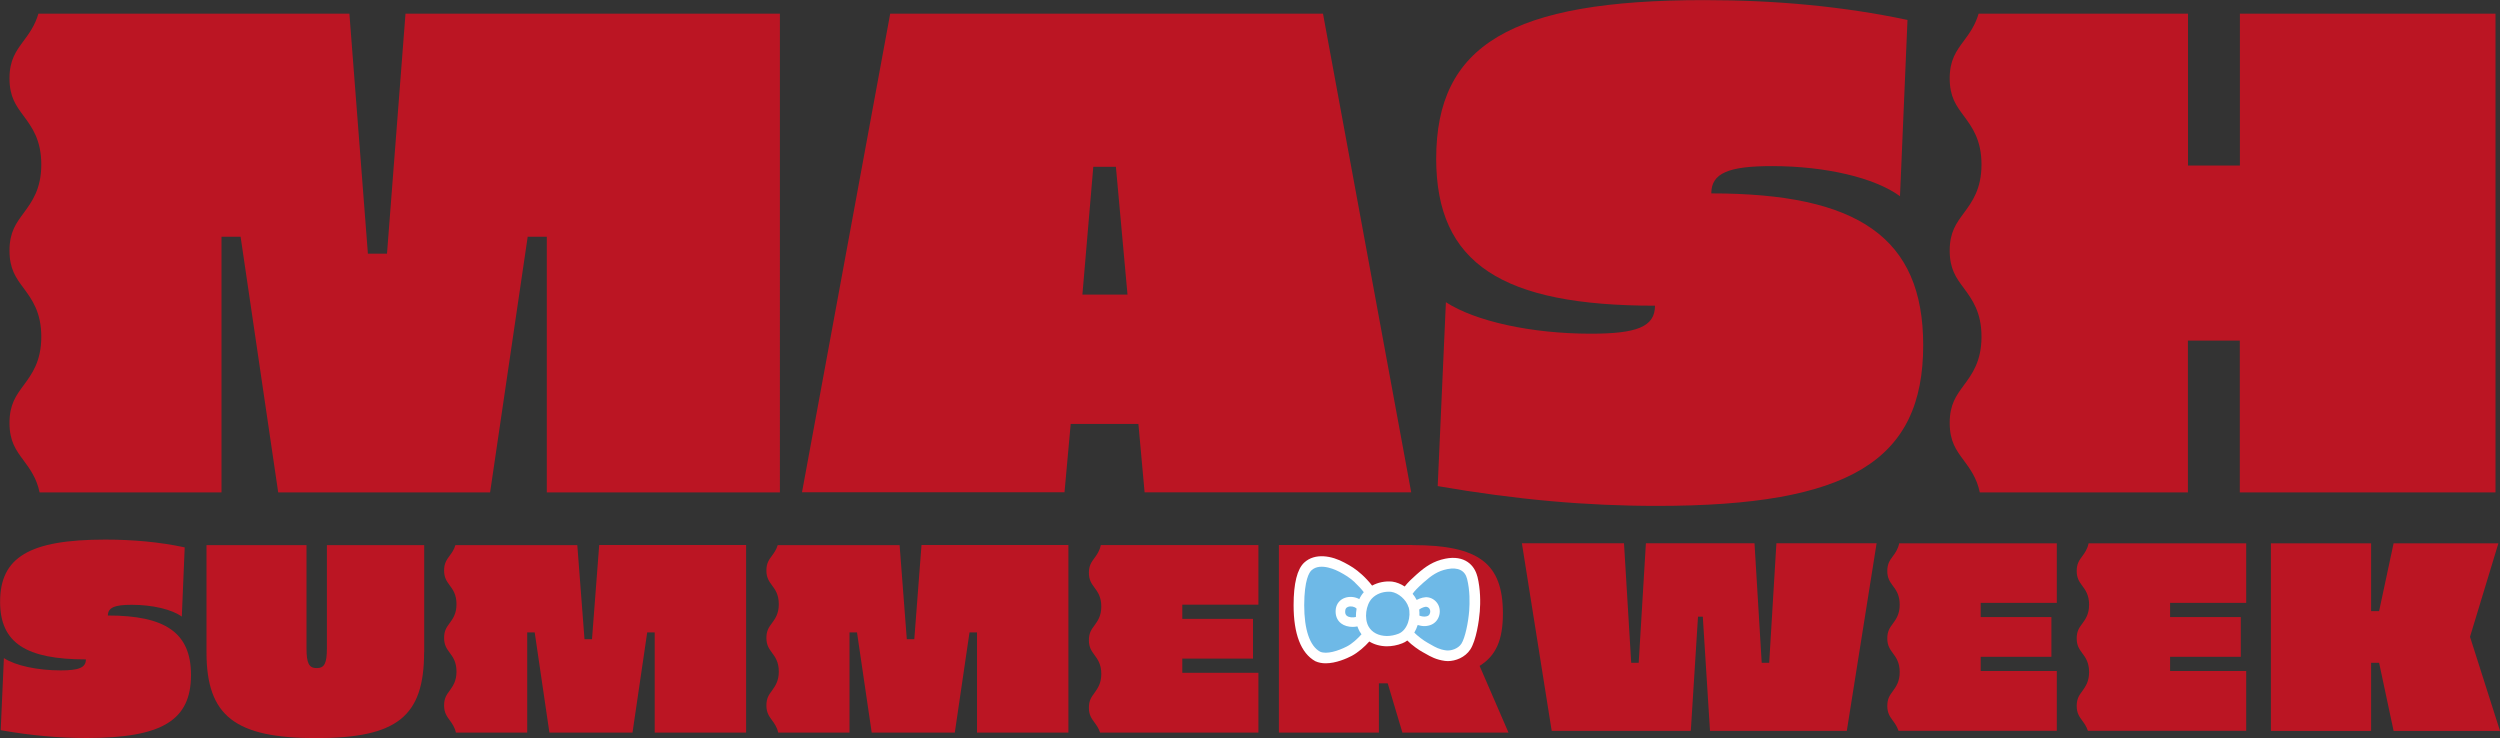 <?xml version="1.0" encoding="UTF-8"?>
<svg id="b" data-name="レイヤー 2" xmlns="http://www.w3.org/2000/svg" viewBox="0 0 250 73.81">
  <rect x="0" y="0" width="250" height="73.81" fill="#333333" stroke="none"/>
  <defs>
    <style>
      .d {
        fill: #6eb9e7;
      }

      .e {
        fill: #bb1523;
      }

      .f {
        fill: #fff;
      }
    </style>
  </defs>
  <g id="c" data-name="Design">
    <g>
      <path class="e" d="M107.07,42.39l-.62,6.84h-26.25L89.02,1.37h43.28l8.82,47.86h-26.66l-.62-6.84h-6.77ZM111.59,16.68h-2.26l-1.09,12.78h4.51l-1.16-12.78Z"/>
      <path class="e" d="M190.75,1.98l-.75,17.64c-2.53-1.85-7.45-3.01-12.79-3.01-4.31,0-6.08.68-6.08,2.73,14.63,0,21.19,4.38,21.19,15.18,0,11.55-7.38,16.07-26.6,16.07-7.11,0-14.08-.62-21.95-1.98l.82-18.39c2.94,1.91,8.55,3.15,14.49,3.15,4.58,0,6.42-.68,6.42-2.8-15.24,0-21.88-4.17-21.88-14.7,0-11.35,7.45-15.86,26.8-15.86,7.11,0,13.88.62,20.31,1.98Z"/>
      <path class="e" d="M18.47,54.75l-.29,6.91c-.99-.72-2.92-1.18-5.01-1.18-1.69,0-2.38.27-2.38,1.07,5.74,0,8.31,1.72,8.31,5.95,0,4.53-2.89,6.3-10.43,6.3-2.79,0-5.52-.24-8.6-.78l.32-7.21c1.15.75,3.35,1.23,5.68,1.23,1.8,0,2.52-.27,2.52-1.1-5.98,0-8.58-1.64-8.58-5.76,0-4.45,2.92-6.22,10.51-6.22,2.79,0,5.44.24,7.96.78Z"/>
      <path class="e" d="M42.41,65.23c0,6.43-2.71,8.58-10.8,8.58s-10.96-2.2-10.96-8.58v-10.72h10v10.29c0,1.53.24,2.01,1.02,2.01s1.02-.48,1.02-2.01v-10.29h9.73v10.72Z"/>
      <path class="e" d="M141.23,54.51c6.65,0,9.06,1.82,9.06,6.83,0,2.68-.7,4.23-2.33,5.25l2.89,6.67h-10.61l-1.47-4.93h-.88v4.93h-10v-18.76h13.35ZM137.88,59.39v4.07h.43c1.34,0,1.82-.54,1.82-2.04s-.48-2.04-1.82-2.04h-.43Z"/>
      <path class="e" d="M184.69,73.09h-13.69l-.72-11.42h-.48l-.72,11.42h-13.91l-2.98-18.76h10.21l.72,11.95h.75l.72-11.95h10.86l.72,11.95h.75l.72-11.95h10.02l-2.98,18.76Z"/>
      <path class="e" d="M237.11,66.28v6.81h-10.02v-18.76h10.02v6.78h.8l1.45-6.78h10.48l-2.84,9.35,3,9.41h-10.64l-1.45-6.81h-.8Z"/>
      <g>
        <path class="f" d="M147.73,57.64c-.27-1.11-1.26-2.16-3.21-1.77-1.18.24-1.98.79-2.82,1.54l-.08.07c-.43.38-.85.78-1.15,1.17-.38-.25-.81-.43-1.25-.49-.71-.07-1.42.08-2.01.4-.31-.41-.75-.86-1.03-1.11-.64-.58-1.1-.85-1.74-1.19-1.23-.67-2.93-1.01-4.02,0-.7.65-1.06,2.08-1.06,4.26,0,2.87.73,4.8,2.17,5.6.33.15.68.21,1.04.21,1.03,0,2.1-.48,2.6-.74.64-.34,1.3-.92,1.76-1.44.49.3,1.08.47,1.74.48.52,0,1.06-.1,1.56-.3.18-.07.35-.16.5-.28.47.48,1.2.98,1.52,1.15l.29.16c.52.3,1.07.61,1.95.73.09.01.19.02.29.02.78,0,1.73-.37,2.25-1.16.59-.9.88-2.88.95-3.8.07-.88.08-2.21-.24-3.51Z"/>
        <path class="d" d="M141.67,60c-.11-.22-.25-.43-.41-.62.18-.27.53-.63,1.06-1.1l.09-.08c.73-.65,1.37-1.1,2.32-1.29,1.07-.21,1.77.13,1.98.98.29,1.17.27,2.37.21,3.18-.09,1.18-.41,2.73-.78,3.3-.32.5-1.04.73-1.52.67-.68-.09-1.07-.31-1.57-.6l-.3-.17c-.39-.21-1.04-.71-1.32-1.01.14-.23.25-.49.34-.76.21.06.43.11.66.11.13,0,.25-.01.38-.04.45-.09.8-.35,1-.74.22-.43.22-.93.02-1.34-.2-.39-.56-.67-.99-.75-.36-.07-.81.06-1.17.25ZM142.63,61.64c.22-.04.29-.15.33-.23.08-.16.09-.35.01-.49-.04-.09-.13-.2-.32-.24-.13-.03-.49.09-.73.27.02.2.03.4.02.61.2.08.46.13.68.08ZM135.48,58.23c-.55-.5-.95-.73-1.54-1.05-.19-.1-1.89-.99-2.79-.15-.22.2-.72.94-.73,3.49,0,2.43.55,4.08,1.59,4.65.65.29,1.81-.08,2.67-.52.53-.27,1.08-.78,1.47-1.22-.07-.09-.13-.19-.19-.29-.09-.16-.16-.33-.22-.5-.16.03-.32.05-.48.05-.43,0-.85-.12-1.15-.35-.43-.33-.61-.85-.53-1.46.08-.52.41-.92.92-1.1.47-.16,1.01-.1,1.43.13.12-.26.27-.49.45-.69-.21-.28-.58-.68-.91-.99ZM134.82,60.68c-.23.08-.27.23-.29.34-.06.4.11.53.17.57.2.15.56.19.89.11,0-.28.02-.56.07-.84-.01-.01-.03-.01-.04-.03-.18-.17-.53-.24-.79-.15ZM140.85,60.71c-.22-.74-1-1.42-1.74-1.53-.06,0-.15,0-.23-.01-.66,0-1.27.24-1.68.67-.62.65-.79,2.01-.35,2.8.34.61,1.01.95,1.83.96.39,0,.8-.08,1.18-.23.9-.36,1.28-1.72,1-2.66Z"/>
      </g>
      <path class="e" d="M40.55,1.37l-1.85,24h-1.91l-1.85-24H3.84c-.34,1.17-.93,1.98-1.48,2.72-.75,1.02-1.41,1.9-1.41,3.75s.65,2.72,1.41,3.75c.83,1.12,1.77,2.4,1.77,4.86s-.94,3.73-1.77,4.86c-.75,1.02-1.41,1.9-1.41,3.75s.65,2.73,1.41,3.75c.83,1.13,1.77,2.4,1.77,4.86s-.94,3.74-1.77,4.86c-.75,1.02-1.41,1.91-1.41,3.76s.65,2.73,1.41,3.75c.62.84,1.3,1.76,1.6,3.2h18.19v-25.57h1.91l3.76,25.57h21.19l3.76-25.57h1.91v25.57h23.31V1.37h-37.47Z"/>
      <path class="e" d="M59.92,54.51l-.72,9.41h-.75l-.72-9.41h-12.19c-.13.46-.37.78-.58,1.07-.3.4-.55.75-.55,1.47s.26,1.07.55,1.47c.33.44.69.94.69,1.9s-.37,1.46-.69,1.9c-.3.4-.55.75-.55,1.47s.26,1.07.55,1.47c.33.44.69.94.69,1.9s-.37,1.46-.69,1.91c-.3.4-.55.75-.55,1.47s.26,1.07.55,1.47c.24.33.51.69.63,1.25h7.13v-10.02h.75l1.47,10.02h8.31l1.47-10.02h.75v10.02h9.14v-18.76h-14.69Z"/>
      <path class="e" d="M92.15,54.51l-.72,9.41h-.75l-.72-9.41h-12.19c-.13.46-.37.78-.58,1.07-.3.4-.55.75-.55,1.47s.26,1.07.55,1.47c.33.44.69.94.69,1.9s-.37,1.46-.69,1.9c-.3.4-.55.75-.55,1.47s.26,1.07.55,1.47c.33.44.69.94.69,1.9s-.37,1.46-.69,1.91c-.3.4-.55.75-.55,1.47s.26,1.07.55,1.47c.24.33.51.69.63,1.25h7.13v-10.02h.75l1.47,10.02h8.31l1.47-10.02h.75v10.02h9.14v-18.76h-14.69Z"/>
      <path class="e" d="M223.99,1.37v15.18h-5.19V1.37h-20.94c-.34,1.17-.93,1.98-1.48,2.72-.75,1.02-1.41,1.9-1.41,3.75s.65,2.72,1.41,3.75c.83,1.12,1.77,2.4,1.77,4.86s-.94,3.73-1.77,4.86c-.75,1.02-1.41,1.9-1.41,3.75s.65,2.73,1.41,3.75c.83,1.13,1.77,2.4,1.77,4.86s-.94,3.74-1.77,4.86c-.75,1.02-1.41,1.91-1.41,3.76s.65,2.73,1.41,3.75c.62.84,1.3,1.76,1.6,3.2h20.81v-15.18h5.19v15.18h25.57V1.37h-25.57Z"/>
      <path class="e" d="M125.84,60.49v-5.98h-15.76c-.12.59-.39.96-.64,1.3-.3.4-.55.75-.55,1.47s.26,1.07.55,1.47c.33.44.69.94.69,1.9s-.37,1.46-.69,1.9c-.3.4-.55.75-.55,1.47s.26,1.07.55,1.47c.33.44.69.94.69,1.9s-.37,1.46-.69,1.91c-.3.4-.55.75-.55,1.47s.26,1.07.55,1.47c.21.28.43.59.57,1.02h15.83v-5.98h-7.61v-1.42h7.07v-3.97h-7.07v-1.42h7.61Z"/>
      <path class="e" d="M224.62,60.31v-5.98h-15.76c-.12.59-.39.96-.64,1.3-.3.4-.55.75-.55,1.47s.26,1.07.55,1.47c.33.44.69.94.69,1.9s-.37,1.46-.69,1.9c-.3.4-.55.75-.55,1.47s.26,1.07.55,1.47c.33.44.69.94.69,1.9s-.37,1.46-.69,1.91c-.3.4-.55.75-.55,1.47s.26,1.07.55,1.47c.21.28.43.59.57,1.02h15.83v-5.98h-7.61v-1.42h7.07v-3.97h-7.07v-1.42h7.61Z"/>
      <path class="e" d="M205.68,60.31v-5.98h-15.76c-.12.59-.39.96-.64,1.3-.3.4-.55.75-.55,1.47s.26,1.07.55,1.47c.33.44.69.94.69,1.9s-.37,1.46-.69,1.9c-.3.4-.55.75-.55,1.47s.26,1.07.55,1.47c.33.44.69.94.69,1.9s-.37,1.46-.69,1.91c-.3.4-.55.75-.55,1.47s.26,1.07.55,1.47c.21.28.43.59.57,1.02h15.83v-5.98h-7.61v-1.42h7.07v-3.97h-7.07v-1.42h7.61Z"/>
    </g>
  </g>
</svg>